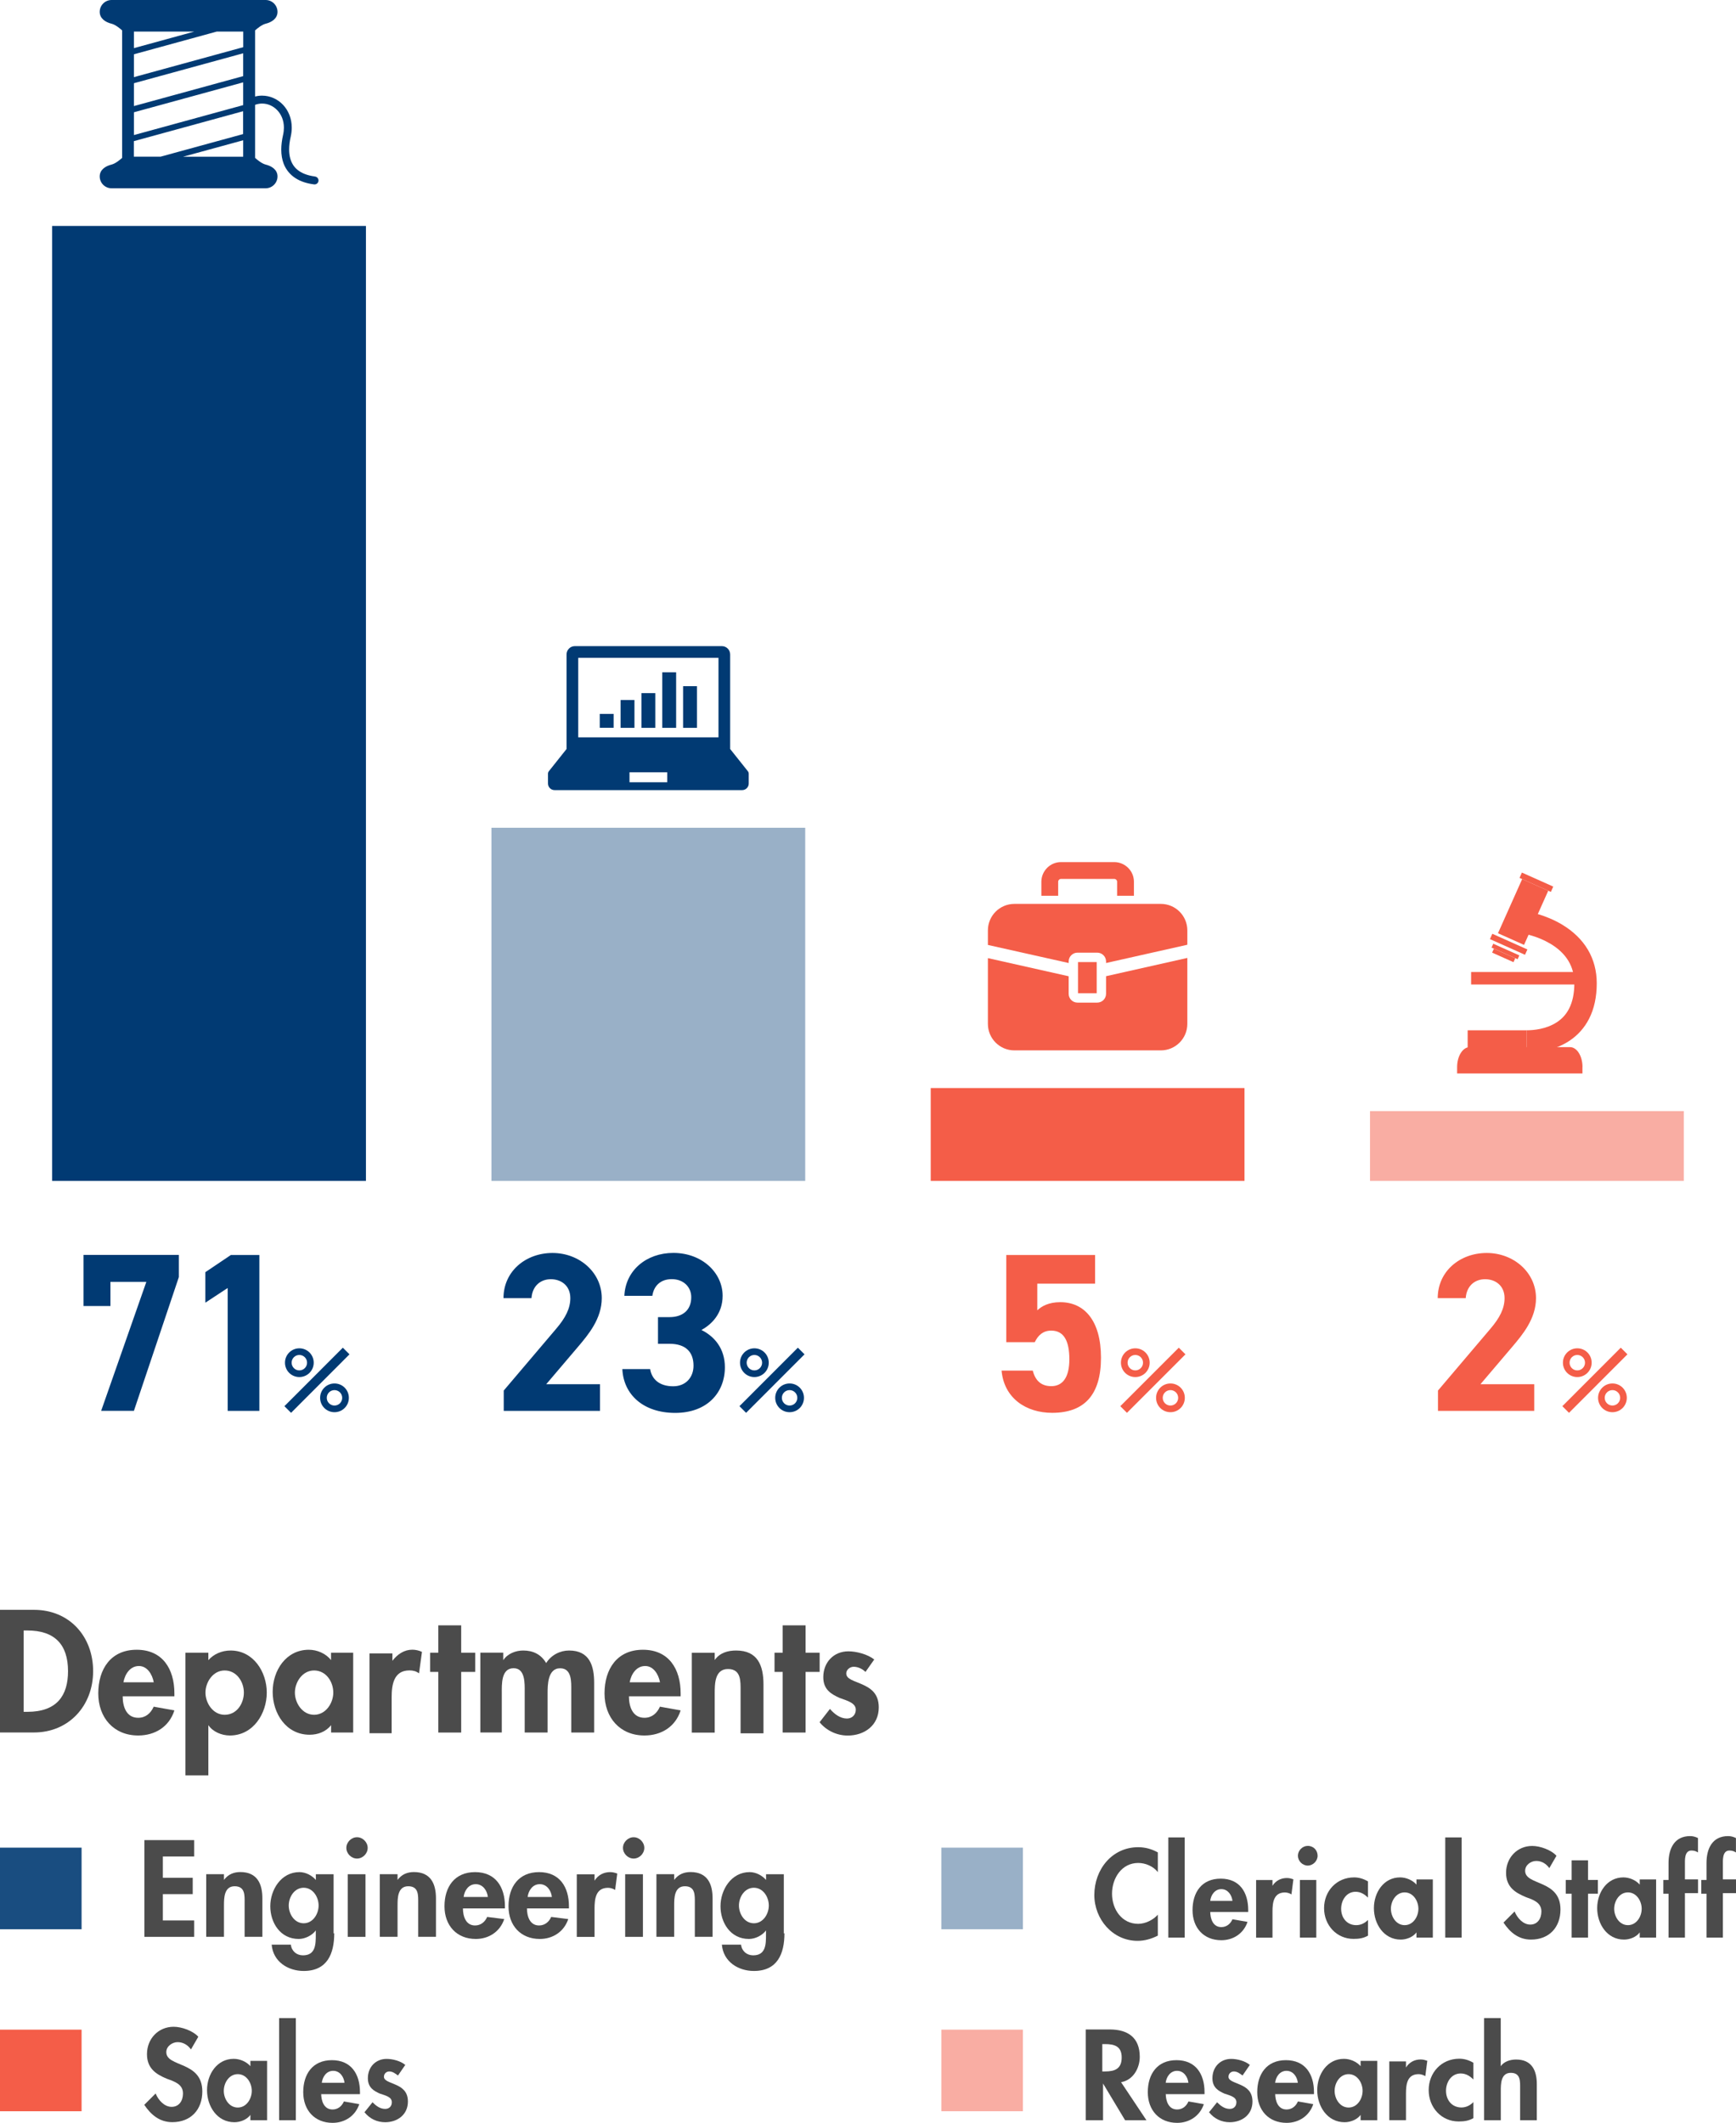 <?xml version="1.0" encoding="UTF-8"?>
<svg id="_レイヤー_2" data-name="レイヤー 2" xmlns="http://www.w3.org/2000/svg" viewBox="0 0 276.63 338.24">
  <defs>
    <style>
      .cls-1, .cls-2, .cls-3, .cls-4, .cls-5, .cls-6, .cls-7, .cls-8 {
        stroke-width: 0px;
      }

      .cls-1, .cls-3, .cls-7, .cls-8 {
        fill: #013a73;
      }

      .cls-2, .cls-5, .cls-6 {
        fill: #f45d48;
      }

      .cls-2, .cls-6 {
        opacity: .5;
      }

      .cls-2, .cls-7, .cls-8 {
        isolation: isolate;
      }

      .cls-3 {
        opacity: .4;
      }

      .cls-4 {
        fill: #4b4b4b;
      }

      .cls-7 {
        opacity: .4;
      }

      .cls-8 {
        opacity: .9;
      }
    </style>
  </defs>
  <g id="_レイヤー_1-2" data-name="レイヤー 1">
    <g>
      <g>
        <g>
          <g>
            <path class="cls-1" d="M13.31,208.09v-8.14h15.19v3.53l-7.16,21.31h-5.22l7.2-20.55h-5.72v3.85h-4.28Z"/>
            <path class="cls-1" d="M41.32,224.8h-5.04v-19.58l-3.56,2.34v-4.86l4.07-2.74h4.54v24.84Z"/>
          </g>
          <g>
            <polyline class="cls-1" points="46.38 225.11 55.69 215.79 54.63 214.73 45.32 224.05"/>
            <path class="cls-1" d="M53.3,220.43c-1.26,0-2.29,1.02-2.29,2.29s1.02,2.29,2.29,2.29,2.29-1.02,2.29-2.29-1.02-2.29-2.29-2.29ZM53.3,223.95c-.68,0-1.23-.55-1.23-1.23s.55-1.23,1.23-1.23,1.23.55,1.23,1.23-.55,1.23-1.23,1.23Z"/>
            <path class="cls-1" d="M47.7,214.83c-1.26,0-2.29,1.02-2.29,2.29s1.02,2.29,2.29,2.29,2.29-1.02,2.29-2.29-1.02-2.29-2.29-2.29ZM47.7,218.35c-.68,0-1.23-.55-1.23-1.23s.55-1.23,1.23-1.23,1.23.55,1.23,1.23-.55,1.23-1.23,1.23Z"/>
          </g>
        </g>
        <g>
          <g>
            <path class="cls-1" d="M95.6,224.8h-15.33v-3.24l8.31-9.79c1.55-1.8,2.3-3.31,2.3-4.93,0-2.02-1.48-3.02-3.1-3.02s-2.95,1.04-3.09,3.02h-4.46c0-4.28,3.53-7.2,7.81-7.2s7.85,3.09,7.85,7.2c0,3.28-2.16,5.83-3.74,7.7l-5.11,6.01h8.57v4.25Z"/>
            <path class="cls-1" d="M104.85,209.86h1.84c2.05,0,3.46-1.08,3.46-3.17,0-1.66-1.26-2.88-3.1-2.88s-2.88,1.12-3.1,2.66h-4.46c.18-4.07,3.53-6.84,7.81-6.84,4.54,0,7.85,3.13,7.85,6.84,0,2.81-1.73,4.54-3.38,5.44,2.12,1.04,3.74,2.99,3.74,5.94,0,4.03-2.81,7.27-7.92,7.27s-8.24-2.95-8.42-6.98h4.43c.25,1.58,1.44,2.74,3.67,2.74,2.02,0,3.24-1.44,3.24-3.28,0-2.2-1.26-3.49-3.82-3.49h-1.84v-4.25Z"/>
          </g>
          <g>
            <polyline class="cls-1" points="118.89 225.11 128.2 215.79 127.14 214.73 117.83 224.05"/>
            <path class="cls-1" d="M125.82,220.43c-1.26,0-2.29,1.02-2.29,2.29s1.02,2.29,2.29,2.29,2.29-1.02,2.29-2.29-1.02-2.29-2.29-2.29ZM125.82,223.95c-.68,0-1.23-.55-1.23-1.23s.55-1.23,1.23-1.23,1.23.55,1.23,1.23-.55,1.23-1.23,1.23Z"/>
            <path class="cls-1" d="M120.21,214.83c-1.26,0-2.29,1.02-2.29,2.29s1.02,2.29,2.29,2.29,2.29-1.02,2.29-2.29-1.02-2.29-2.29-2.29ZM120.21,218.35c-.68,0-1.23-.55-1.23-1.23s.55-1.23,1.23-1.23,1.23.55,1.23,1.23-.55,1.23-1.23,1.23Z"/>
          </g>
        </g>
        <g>
          <path class="cls-5" d="M164.89,213.85h-4.54v-13.89h14.15v4.57h-9.21v4.25c.68-.65,1.8-1.3,3.67-1.3,3.82,0,6.48,2.92,6.48,8.85s-2.66,8.78-7.78,8.78c-4.17,0-7.67-2.34-8.06-6.73h4.97c.4,1.58,1.33,2.48,2.95,2.48,1.8,0,2.88-1.37,2.88-4.28s-.86-4.57-2.88-4.57c-1.3,0-2.09.72-2.63,1.84Z"/>
          <g>
            <polyline class="cls-5" points="179.58 225.11 188.9 215.79 187.84 214.73 178.52 224.05"/>
            <path class="cls-5" d="M186.51,220.43c-1.26,0-2.29,1.02-2.29,2.29s1.02,2.29,2.29,2.29,2.29-1.02,2.29-2.29-1.02-2.29-2.29-2.29ZM186.51,223.95c-.68,0-1.23-.55-1.23-1.23s.55-1.23,1.23-1.23,1.23.55,1.23,1.23-.55,1.23-1.23,1.23Z"/>
            <path class="cls-5" d="M180.91,214.83c-1.26,0-2.29,1.02-2.29,2.29s1.02,2.29,2.29,2.29,2.29-1.02,2.29-2.29-1.02-2.29-2.29-2.29ZM180.91,218.35c-.68,0-1.23-.55-1.23-1.23s.55-1.23,1.23-1.23,1.23.55,1.23,1.23-.55,1.23-1.23,1.23Z"/>
          </g>
        </g>
        <g>
          <path class="cls-5" d="M244.47,224.8h-15.33v-3.24l8.31-9.79c1.55-1.8,2.3-3.31,2.3-4.93,0-2.02-1.48-3.02-3.1-3.02s-2.95,1.04-3.09,3.02h-4.46c0-4.28,3.53-7.2,7.81-7.2s7.85,3.09,7.85,7.2c0,3.28-2.16,5.83-3.74,7.7l-5.11,6.01h8.57v4.25Z"/>
          <g>
            <polyline class="cls-5" points="250.02 225.11 259.33 215.79 258.27 214.73 248.96 224.05"/>
            <path class="cls-5" d="M256.94,220.43c-1.26,0-2.29,1.02-2.29,2.29s1.02,2.29,2.29,2.29,2.29-1.02,2.29-2.29-1.02-2.29-2.29-2.29ZM256.94,223.95c-.68,0-1.23-.55-1.23-1.23s.55-1.23,1.23-1.23,1.23.55,1.23,1.23-.55,1.23-1.23,1.23Z"/>
            <path class="cls-5" d="M251.34,214.83c-1.26,0-2.29,1.02-2.29,2.29s1.02,2.29,2.29,2.29,2.29-1.02,2.29-2.29-1.02-2.29-2.29-2.29ZM251.34,218.35c-.68,0-1.23-.55-1.23-1.23s.55-1.23,1.23-1.23,1.23.55,1.23,1.23-.55,1.23-1.23,1.23Z"/>
          </g>
        </g>
        <rect class="cls-1" x="8.31" y="36" width="50" height="152.16"/>
        <path class="cls-1" d="M50.19,28.12c-.65-.08-1.23-.23-1.73-.44-.76-.32-1.34-.77-1.74-1.38-.4-.62-.65-1.42-.65-2.48,0-.61.08-1.29.26-2.07.11-.49.16-.96.16-1.42,0-1.46-.54-2.74-1.41-3.65-.87-.91-2.06-1.44-3.32-1.44-.37,0-.74.04-1.11.14V4.84c.35-.31,1.07-.91,1.68-1.06,1.01-.25,1.89-.85,1.89-1.89s-.85-1.89-1.89-1.89h-24.55c-1.04,0-1.89.85-1.89,1.89s.88,1.64,1.89,1.89c.61.15,1.33.75,1.68,1.06v20.32c-.35.31-1.07.91-1.68,1.06-1.01.25-1.89.85-1.89,1.89s.85,1.89,1.89,1.89h24.55c1.04,0,1.89-.85,1.89-1.89s-.88-1.64-1.89-1.89c-.61-.15-1.33-.75-1.68-1.06v-8.46c.37-.13.75-.2,1.11-.2.91,0,1.77.38,2.42,1.06.64.67,1.06,1.62,1.06,2.78,0,.36-.04.74-.13,1.14-.19.85-.29,1.63-.29,2.35,0,.84.13,1.59.38,2.25.38.99,1.05,1.77,1.89,2.31.84.54,1.85.85,2.96.99.34.04.66-.2.7-.55.04-.34-.2-.66-.55-.7ZM21.34,5.03h9.62l-9.62,2.64v-2.64ZM38.75,24.97h-9.58l9.58-2.62v2.62ZM38.75,21.36l-13.15,3.6h-4.27v-2.47l17.41-4.77v3.64h0ZM38.75,16.75l-17.41,4.77v-3.63l17.41-4.77v3.64ZM38.75,12.13l-17.41,4.77v-3.64l17.41-4.77v3.63ZM38.75,7.52l-17.41,4.77v-3.64l13.2-3.62h4.22v2.48Z"/>
        <rect class="cls-3" x="78.31" y="131.89" width="50" height="56.27"/>
        <polygon class="cls-5" points="148.31 173.36 148.31 175.2 148.31 177.04 148.31 178.88 148.31 188.16 198.31 188.16 198.31 178.88 198.31 177.04 198.31 175.2 198.31 173.36 148.31 173.36"/>
        <polygon class="cls-6" points="218.31 177.04 218.31 178.88 218.31 188.16 268.31 188.16 268.31 178.88 268.31 177.04 218.31 177.04"/>
        <g>
          <path class="cls-5" d="M184.98,144.02h-23.34c-2.33,0-4.22,1.89-4.22,4.22v2.32l12.87,2.88v-.24c0-.78.63-1.41,1.41-1.41h3.14c.78,0,1.41.63,1.41,1.41v.24l12.95-2.91v-2.29c0-2.33-1.89-4.22-4.22-4.22Z"/>
          <path class="cls-5" d="M176.25,158.34c0,.78-.63,1.41-1.41,1.41h-3.14c-.78,0-1.41-.63-1.41-1.41v-2.79l-12.87-2.89v10.48c0,2.33,1.89,4.22,4.22,4.22h23.34c2.33,0,4.22-1.89,4.22-4.22v-10.51l-12.95,2.91v2.79Z"/>
          <rect class="cls-5" x="171.78" y="153.29" width="2.98" height="4.97"/>
          <path class="cls-5" d="M168.62,140.49c0-.13.05-.23.13-.32.09-.08.19-.13.32-.13h8.49c.13,0,.23.05.32.13.08.09.13.19.13.32v2.24h2.68v-2.24c0-.86-.35-1.65-.92-2.21-.56-.56-1.35-.92-2.21-.92h-8.49c-.86,0-1.65.35-2.21.92-.56.56-.92,1.35-.92,2.21v2.24h2.68v-2.24h0Z"/>
        </g>
        <g>
          <path class="cls-1" d="M119.2,122.92l-2.85-3.58v-15.07c0-.73-.59-1.32-1.32-1.32h-23.43c-.73,0-1.32.59-1.32,1.32v15.07l-2.85,3.58c-.07.09-.11.21-.11.33v1.59c0,.58.47,1.05,1.05,1.05h29.89c.58,0,1.05-.47,1.05-1.05v-1.59c0-.12-.04-.24-.12-.33ZM92.14,104.82h22.35v12.66h-22.35v-12.66ZM106.32,124.64h-6.01v-1.59h6.01v1.59Z"/>
          <rect class="cls-1" x="95.57" y="113.75" width="2.21" height="2.21"/>
          <rect class="cls-1" x="98.89" y="111.54" width="2.21" height="4.43"/>
          <rect class="cls-1" x="102.21" y="110.44" width="2.21" height="5.53"/>
          <rect class="cls-1" x="105.53" y="107.12" width="2.21" height="8.85"/>
          <rect class="cls-1" x="108.85" y="109.33" width="2.21" height="6.64"/>
        </g>
        <g>
          <rect class="cls-5" x="234.42" y="154.87" width="16.87" height="1.99"/>
          <path class="cls-5" d="M243.25,167.73v-3.57c1.09,0,3.16-.17,4.87-1.31.82-.54,1.46-1.26,1.91-2.14.56-1.08.84-2.45.84-4.04,0-2.68-1.29-4.8-3.83-6.31-2-1.19-4.05-1.56-4.07-1.56l.58-3.52c.11.02,2.71.46,5.32,2.01,3.64,2.17,5.57,5.41,5.57,9.38,0,2.17-.41,4.08-1.23,5.67-.73,1.42-1.77,2.59-3.1,3.48-2.49,1.66-5.36,1.9-6.84,1.9Z"/>
          <rect class="cls-5" x="233.87" y="164.16" width="9.38" height="3.57"/>
          <g>
            <rect class="cls-5" x="237.98" y="143.05" width="9.45" height="4.55" transform="translate(11 307.6) rotate(-65.92)"/>
            <rect class="cls-5" x="244.36" y="137.85" width=".93" height="5.47" transform="translate(16.58 306.73) rotate(-65.92)"/>
            <rect class="cls-5" x="239.94" y="147.4" width=".93" height="6.12" transform="translate(4.95 308.55) rotate(-65.92)"/>
            <rect class="cls-5" x="239.56" y="149.34" width=".67" height="4.55" transform="translate(3.59 308.76) rotate(-65.92)"/>
            <rect class="cls-5" x="239.27" y="150.37" width=".69" height="3.73" transform="translate(2.86 308.88) rotate(-65.92)"/>
          </g>
          <path class="cls-5" d="M252.17,170.02c0-1.76-.89-3.18-2-3.18h-15.98c-1.1,0-2,1.43-2,3.18v1.02h19.97v-1.02Z"/>
        </g>
      </g>
      <g>
        <g>
          <path class="cls-4" d="M0,256.5h5.42c5.65,0,9.42,4.24,9.42,9.77s-3.89,9.77-9.42,9.77H0v-19.55ZM3.77,272.75h.59c4.71,0,6.48-2.59,6.48-6.48,0-4.24-2.12-6.48-6.48-6.48h-.59v12.95Z"/>
          <path class="cls-4" d="M19.55,270.28c0,1.65.59,3.42,2.47,3.42,1.18,0,2-.71,2.47-1.77l3.3.59c-.82,2.59-3.06,4-5.77,4-3.89,0-6.36-2.83-6.36-6.71s2-6.95,6.12-6.95,6.01,3.06,6.01,6.95v.47h-8.24ZM24.5,268.04c-.24-1.3-1.06-2.59-2.36-2.59-1.41,0-2.24,1.3-2.47,2.59h4.83Z"/>
          <path class="cls-4" d="M33.21,264.51c.82-.94,2.12-1.53,3.53-1.53,3.65,0,5.77,3.42,5.77,6.71s-2.12,6.83-5.89,6.83c-1.3,0-2.71-.59-3.42-1.65h0v8.01h-3.65v-19.55h3.65v1.18ZM38.86,269.69c0-1.77-1.18-3.53-3.06-3.53s-3.06,1.88-3.06,3.53,1.18,3.53,3.06,3.53c2,0,3.06-1.88,3.06-3.53Z"/>
          <path class="cls-4" d="M56.29,276.05h-3.53v-1.18h0c-.82,1.06-2.12,1.53-3.42,1.53-3.77,0-5.89-3.42-5.89-6.83s2.12-6.71,5.77-6.71c1.3,0,2.71.59,3.53,1.65v-1.18h3.53v12.72ZM53.11,269.69c0-1.77-1.18-3.53-3.06-3.53s-3.06,1.88-3.06,3.53,1.18,3.53,3.06,3.53,3.06-1.88,3.06-3.53Z"/>
          <path class="cls-4" d="M62.53,264.62h0c.82-1.06,1.88-1.77,3.18-1.77.47,0,1.06.12,1.53.35l-.47,3.42c-.47-.35-.94-.47-1.53-.47-2.47,0-2.83,2.24-2.83,4.24v5.77h-3.53v-12.72h3.65v1.18Z"/>
          <path class="cls-4" d="M73.49,276.05h-3.65v-9.66h-1.3v-3.06h1.3v-4.36h3.65v4.36h2.24v3.06h-2.24v9.66Z"/>
          <path class="cls-4" d="M80.2,264.51h0c.71-1.06,2-1.53,3.18-1.53,1.53,0,2.83.59,3.65,2,.82-1.3,2.24-2,3.65-2,3.3,0,4,2.47,4,5.18v7.89h-3.65v-6.71c0-1.3.12-3.53-1.77-3.53-2,0-2,2.71-2,4v6.24h-3.65v-6.48c0-1.3.12-3.77-1.77-3.77-2,0-1.88,2.59-1.88,4v6.24h-3.42v-12.72h3.65v1.18Z"/>
          <path class="cls-4" d="M100.22,270.28c0,1.65.59,3.42,2.47,3.42,1.18,0,2-.71,2.47-1.77l3.3.59c-.82,2.59-3.06,4-5.77,4-3.89,0-6.36-2.83-6.36-6.71s2-6.95,6.12-6.95,6.01,3.06,6.01,6.95v.47h-8.24ZM105.17,268.04c-.24-1.3-1.06-2.59-2.36-2.59-1.41,0-2.24,1.3-2.47,2.59h4.83Z"/>
          <path class="cls-4" d="M113.88,264.51h0c.82-1.18,2.12-1.53,3.42-1.53,3.42,0,4.36,2.36,4.36,5.42v7.77h-3.65v-6.71c0-1.53.12-3.53-2-3.53s-2.12,2.36-2.12,3.89v6.24h-3.65v-12.72h3.65v1.18Z"/>
          <path class="cls-4" d="M128.37,276.05h-3.65v-9.66h-1.3v-3.06h1.3v-4.36h3.65v4.36h2.24v3.06h-2.24v9.66Z"/>
          <path class="cls-4" d="M137.91,266.39c-.47-.47-1.18-.82-1.88-.82-.59,0-1.18.47-1.18,1.06,0,.94,1.3,1.18,2.59,1.77s2.59,1.41,2.59,3.65c0,2.83-2.24,4.48-4.95,4.48-1.77,0-3.42-.82-4.48-2.12l1.65-2.12c.71.82,1.65,1.53,2.71,1.53.82,0,1.41-.59,1.41-1.41,0-1.06-1.3-1.41-2.59-1.88-1.3-.59-2.59-1.3-2.59-3.3,0-2.36,1.65-4.12,4-4.12,1.3,0,3.06.47,4.12,1.3l-1.41,2Z"/>
        </g>
        <g>
          <rect class="cls-8" y="294.39" width="13" height="13"/>
          <g>
            <path class="cls-4" d="M25.95,295.79v3.4h4.76v2.61h-4.76v4.19h4.99v2.61h-7.93v-15.41h7.93v2.61h-4.99Z"/>
            <path class="cls-4" d="M35.69,299.53h0c.68-.91,1.59-1.25,2.61-1.25,2.72,0,3.51,1.93,3.51,4.19v6.12h-2.83v-5.33c0-1.25.11-2.72-1.59-2.72s-1.7,1.93-1.7,3.06v4.99h-2.83v-9.97h2.83v.91Z"/>
            <path class="cls-4" d="M53.26,308.03c0,3.29-1.13,6.01-4.87,6.01-2.49,0-4.87-1.47-5.1-4.19h3.06c.11,1.02.91,1.7,1.93,1.7,2.04,0,2.04-1.81,2.04-3.29v-.68h0c-.57.79-1.7,1.36-2.72,1.36-2.95,0-4.53-2.61-4.53-5.21s1.7-5.44,4.65-5.44c1.02,0,2.04.57,2.61,1.25h0v-.91h2.83v9.41h.11ZM50.77,303.61c0-1.36-.91-2.83-2.38-2.83s-2.38,1.47-2.38,2.83.91,2.83,2.38,2.83,2.38-1.47,2.38-2.83Z"/>
            <path class="cls-4" d="M58.59,294.43c0,.91-.79,1.7-1.7,1.7s-1.7-.79-1.7-1.7.79-1.7,1.7-1.7,1.7.79,1.7,1.7ZM58.36,308.6h-2.95v-9.97h2.83v9.97h.11Z"/>
            <path class="cls-4" d="M63.35,299.53h0c.68-.91,1.59-1.25,2.61-1.25,2.72,0,3.51,1.93,3.51,4.19v6.12h-2.83v-5.33c0-1.25.11-2.72-1.59-2.72s-1.7,1.93-1.7,3.06v4.99h-2.83v-9.97h2.83v.91Z"/>
            <path class="cls-4" d="M73.77,304.07c0,1.25.45,2.72,1.93,2.72.91,0,1.59-.57,1.93-1.36l2.72.34c-.68,2.04-2.49,3.17-4.53,3.17-3.06,0-4.99-2.15-4.99-5.21s1.59-5.44,4.87-5.44,4.76,2.38,4.76,5.44v.34h-6.69ZM77.74,302.25c-.11-1.02-.79-2.04-1.93-2.04s-1.81,1.02-1.93,2.04h3.85Z"/>
            <path class="cls-4" d="M83.97,304.07c0,1.25.45,2.72,1.93,2.72.91,0,1.59-.57,1.93-1.36l2.72.34c-.68,2.04-2.49,3.17-4.53,3.17-3.06,0-4.99-2.15-4.99-5.21s1.59-5.44,4.87-5.44,4.76,2.38,4.76,5.44v.34h-6.69ZM87.94,302.25c-.11-1.02-.79-2.04-1.93-2.04s-1.81,1.02-1.93,2.04h3.85Z"/>
            <path class="cls-4" d="M94.74,299.65h0c.57-.91,1.47-1.36,2.49-1.36.45,0,.79.11,1.13.23l-.34,2.61c-.34-.23-.79-.34-1.13-.34-1.93,0-2.15,1.7-2.15,3.29v4.53h-2.83v-9.97h2.83v1.02Z"/>
            <path class="cls-4" d="M102.67,294.43c0,.91-.79,1.7-1.7,1.7s-1.7-.79-1.7-1.7.79-1.7,1.7-1.7,1.7.79,1.7,1.7ZM102.45,308.6h-2.83v-9.97h2.83v9.97Z"/>
            <path class="cls-4" d="M107.43,299.53h0c.68-.91,1.59-1.25,2.61-1.25,2.72,0,3.51,1.93,3.51,4.19v6.12h-2.83v-5.33c0-1.25.11-2.72-1.59-2.72s-1.7,1.93-1.7,3.06v4.99h-2.83v-9.97h2.83v.91Z"/>
            <path class="cls-4" d="M125,308.03c0,3.29-1.13,6.01-4.87,6.01-2.49,0-4.87-1.47-5.1-4.19h3.06c.11,1.02.91,1.7,1.93,1.7,2.04,0,2.04-1.81,2.04-3.29v-.68h0c-.57.79-1.7,1.36-2.72,1.36-2.95,0-4.53-2.61-4.53-5.21s1.7-5.44,4.65-5.44c1.02,0,2.04.57,2.61,1.25h0v-.91h2.83v9.41h.11ZM122.51,303.61c0-1.36-.91-2.83-2.38-2.83s-2.38,1.47-2.38,2.83.91,2.83,2.38,2.83,2.38-1.47,2.38-2.83Z"/>
          </g>
          <rect class="cls-5" y="323.39" width="13" height="13"/>
          <g>
            <path class="cls-4" d="M30.44,326.55c-.53-.74-1.28-1.17-2.13-1.17s-1.81.64-1.81,1.59c0,2.45,5.74,1.38,5.74,6.27,0,2.87-1.81,4.89-4.78,4.89-2.02,0-3.4-1.17-4.47-2.76l1.81-1.81c.43,1.06,1.38,2.13,2.55,2.13s1.81-.96,1.81-2.13c0-1.49-1.38-1.91-2.55-2.34-1.81-.74-3.19-1.7-3.19-3.93,0-2.45,1.81-4.36,4.25-4.36,1.28,0,3.08.64,3.93,1.59l-1.17,2.02Z"/>
            <path class="cls-4" d="M42.56,337.82h-2.66v-.85h0c-.53.74-1.59,1.17-2.55,1.17-2.76,0-4.36-2.55-4.36-5.1s1.59-5,4.25-5c.96,0,2.02.43,2.66,1.17v-.85h2.66v9.46ZM40.12,333.14c0-1.28-.85-2.66-2.23-2.66s-2.23,1.38-2.23,2.66.85,2.66,2.23,2.66,2.23-1.38,2.23-2.66Z"/>
            <path class="cls-4" d="M47.14,337.82h-2.66v-16.27h2.66v16.27Z"/>
            <path class="cls-4" d="M51.18,333.56c0,1.17.43,2.55,1.81,2.55.85,0,1.49-.53,1.81-1.28l2.45.43c-.64,1.91-2.34,2.98-4.25,2.98-2.87,0-4.68-2.02-4.68-4.89s1.49-5.1,4.57-5.1,4.47,2.23,4.47,5.1v.32h-6.17v-.11ZM54.9,331.86c-.11-.96-.74-1.91-1.81-1.91s-1.7.96-1.81,1.91h3.62Z"/>
            <path class="cls-4" d="M63.41,330.69c-.43-.32-.85-.64-1.38-.64-.43,0-.85.32-.85.85,0,.64.96.85,1.91,1.28.96.43,1.91,1.06,1.91,2.66,0,2.13-1.7,3.3-3.62,3.3-1.28,0-2.45-.53-3.3-1.59l1.28-1.59c.53.53,1.17,1.06,2.02,1.06.64,0,1.06-.43,1.06-1.06,0-.85-.96-1.06-1.91-1.38-.96-.43-1.91-.96-1.91-2.45,0-1.81,1.28-3.08,2.98-3.08.96,0,2.23.32,2.98.96l-1.17,1.7Z"/>
          </g>
          <g>
            <rect class="cls-7" x="150" y="294.39" width="13" height="13"/>
            <g>
              <path class="cls-4" d="M184.5,298.29c-.73-.94-1.98-1.46-3.13-1.46-2.61,0-4.17,2.4-4.17,4.9s1.57,4.8,4.17,4.8c1.15,0,2.4-.63,3.13-1.46v3.34c-1.04.52-2.09.83-3.23.83-3.96,0-6.89-3.44-6.89-7.3,0-4.07,2.82-7.62,6.99-7.62,1.15,0,2.19.31,3.13.83v3.13h0Z"/>
              <path class="cls-4" d="M188.78,308.72h-2.61v-15.96h2.61v15.96Z"/>
              <path class="cls-4" d="M192.85,304.55c0,1.15.42,2.5,1.77,2.5.83,0,1.46-.52,1.77-1.25l2.4.42c-.63,1.88-2.3,2.92-4.17,2.92-2.82,0-4.59-1.98-4.59-4.8s1.46-5.01,4.49-5.01,4.38,2.19,4.38,5.01v.31h-6.05v-.1ZM196.39,302.88c-.1-.94-.73-1.88-1.77-1.88s-1.67.94-1.77,1.88h3.55Z"/>
              <path class="cls-4" d="M202.76,300.48h0c.52-.83,1.36-1.25,2.3-1.25.42,0,.73.1,1.04.21l-.31,2.4c-.31-.21-.73-.31-1.04-.31-1.77,0-1.98,1.57-1.98,3.03v4.17h-2.61v-9.18h2.61v.94Z"/>
              <path class="cls-4" d="M209.96,295.68c0,.83-.73,1.57-1.57,1.57s-1.57-.73-1.57-1.57.73-1.57,1.57-1.57c.94,0,1.57.73,1.57,1.57ZM209.75,308.72h-2.61v-9.18h2.61v9.18Z"/>
              <path class="cls-4" d="M217.99,302.36c-.52-.52-1.15-.94-1.98-.94-1.46,0-2.3,1.36-2.3,2.71,0,1.46.94,2.61,2.4,2.61.73,0,1.36-.31,1.88-.83v2.5c-.73.42-1.46.52-2.3.52-2.71,0-4.7-2.19-4.7-4.9s1.98-4.9,4.8-4.9c.73,0,1.46.21,2.19.63v2.61h0Z"/>
              <path class="cls-4" d="M228.32,308.72h-2.61v-.83h0c-.52.73-1.57,1.15-2.5,1.15-2.71,0-4.28-2.5-4.28-5.01s1.57-4.9,4.17-4.9c.94,0,1.98.42,2.61,1.15v-.83h2.61v9.29ZM226.02,304.13c0-1.25-.83-2.61-2.19-2.61s-2.19,1.36-2.19,2.61.83,2.61,2.19,2.61,2.19-1.36,2.19-2.61Z"/>
              <path class="cls-4" d="M232.91,308.72h-2.61v-15.96h2.61v15.96Z"/>
              <path class="cls-4" d="M246.89,297.66c-.52-.73-1.25-1.15-2.09-1.15s-1.77.63-1.77,1.57c0,2.4,5.63,1.36,5.63,6.16,0,2.82-1.77,4.8-4.7,4.8-1.98,0-3.34-1.15-4.38-2.71l1.77-1.77c.42,1.04,1.36,2.09,2.5,2.09s1.77-.94,1.77-2.09c0-1.46-1.36-1.88-2.5-2.3-1.77-.73-3.13-1.67-3.13-3.86,0-2.4,1.77-4.28,4.17-4.28,1.25,0,3.03.63,3.86,1.57l-1.15,1.98Z"/>
              <path class="cls-4" d="M253.05,308.72h-2.61v-6.99h-.94v-2.19h.94v-3.13h2.61v3.13h1.57v2.19h-1.57v6.99Z"/>
              <path class="cls-4" d="M263.9,308.72h-2.61v-.83h0c-.52.73-1.57,1.15-2.5,1.15-2.71,0-4.28-2.5-4.28-5.01s1.57-4.9,4.17-4.9c.94,0,1.98.42,2.61,1.15v-.83h2.61v9.29ZM261.6,304.13c0-1.25-.83-2.61-2.19-2.61s-2.19,1.36-2.19,2.61.83,2.61,2.19,2.61,2.19-1.36,2.19-2.61Z"/>
              <path class="cls-4" d="M268.49,308.72h-2.61v-6.99h-.83v-2.19h.83v-2.71c0-2.3.94-4.28,3.44-4.28.42,0,.83.1,1.25.31v2.3c-.31-.21-.63-.31-1.04-.31-1.15,0-1.04,1.57-1.04,2.3v2.3h2.09v2.19h-2.09v7.09Z"/>
              <path class="cls-4" d="M274.54,308.72h-2.61v-6.99h-.83v-2.19h.83v-2.71c0-2.3.94-4.28,3.44-4.28.42,0,.83.1,1.25.31v2.3c-.31-.21-.63-.31-1.04-.31-1.15,0-1.04,1.57-1.04,2.3v2.3h2.09v2.19h-2.09v7.09Z"/>
            </g>
          </g>
          <g>
            <rect class="cls-2" x="150" y="323.39" width="13" height="13"/>
            <g>
              <path class="cls-4" d="M182.68,337.82h-3.4l-3.51-5.85h0v5.85h-2.76v-14.46h3.83c2.87,0,4.78,1.28,4.78,4.36,0,1.81-1.06,3.72-2.98,4.04l4.04,6.06ZM175.76,330.05h.32c1.59,0,2.66-.43,2.66-2.23s-1.17-2.13-2.66-2.13h-.43v4.36h.11Z"/>
              <path class="cls-4" d="M185.76,333.56c0,1.17.43,2.55,1.81,2.55.85,0,1.49-.53,1.81-1.28l2.45.43c-.64,1.91-2.34,2.98-4.25,2.98-2.87,0-4.68-2.02-4.68-4.89s1.49-5.1,4.57-5.1,4.47,2.23,4.47,5.1v.32h-6.17v-.11ZM189.37,331.86c-.11-.96-.74-1.91-1.81-1.91s-1.7.96-1.81,1.91h3.62Z"/>
              <path class="cls-4" d="M197.99,330.69c-.43-.32-.85-.64-1.38-.64-.43,0-.85.32-.85.85,0,.64.96.85,1.91,1.28.96.43,1.91,1.06,1.91,2.66,0,2.13-1.7,3.3-3.62,3.3-1.28,0-2.45-.53-3.3-1.59l1.28-1.59c.53.53,1.17,1.06,2.02,1.06.64,0,1.06-.43,1.06-1.06,0-.85-.96-1.06-1.91-1.38-.96-.43-1.91-.96-1.91-2.45,0-1.81,1.28-3.08,2.98-3.08.96,0,2.23.32,2.98.96l-1.17,1.7Z"/>
              <path class="cls-4" d="M203.2,333.56c0,1.17.43,2.55,1.81,2.55.85,0,1.49-.53,1.81-1.28l2.45.43c-.64,1.91-2.34,2.98-4.25,2.98-2.87,0-4.68-2.02-4.68-4.89s1.49-5.1,4.57-5.1,4.47,2.23,4.47,5.1v.32h-6.17v-.11ZM206.81,331.86c-.11-.96-.74-1.91-1.81-1.91s-1.7.96-1.81,1.91h3.62Z"/>
              <path class="cls-4" d="M219.47,337.82h-2.66v-.85h0c-.53.74-1.59,1.17-2.55,1.17-2.76,0-4.36-2.55-4.36-5.1s1.59-5,4.25-5c.96,0,2.02.43,2.66,1.17v-.85h2.66v9.46ZM217.13,333.14c0-1.28-.85-2.66-2.23-2.66s-2.23,1.38-2.23,2.66.85,2.66,2.23,2.66,2.23-1.38,2.23-2.66Z"/>
              <path class="cls-4" d="M224.04,329.42h0c.53-.85,1.38-1.28,2.34-1.28.43,0,.74.11,1.06.21l-.32,2.45c-.32-.21-.74-.32-1.06-.32-1.81,0-2.02,1.59-2.02,3.08v4.25h-2.66v-9.36h2.66v.96Z"/>
              <path class="cls-4" d="M234.78,331.33c-.53-.53-1.17-.96-2.02-.96-1.49,0-2.34,1.38-2.34,2.76,0,1.49.96,2.66,2.45,2.66.74,0,1.38-.32,1.91-.85v2.55c-.74.43-1.49.53-2.34.53-2.76,0-4.78-2.23-4.78-5s2.02-5,4.89-5c.74,0,1.49.21,2.23.64v2.66h0Z"/>
              <path class="cls-4" d="M239.14,321.55v7.66h0c.53-.74,1.49-1.06,2.45-1.06,2.55,0,3.3,1.81,3.3,3.93v5.74h-2.66v-5c0-1.17.11-2.55-1.49-2.55s-1.59,1.81-1.59,2.87v4.68h-2.66v-16.27h2.66Z"/>
            </g>
          </g>
        </g>
      </g>
    </g>
  </g>
</svg>